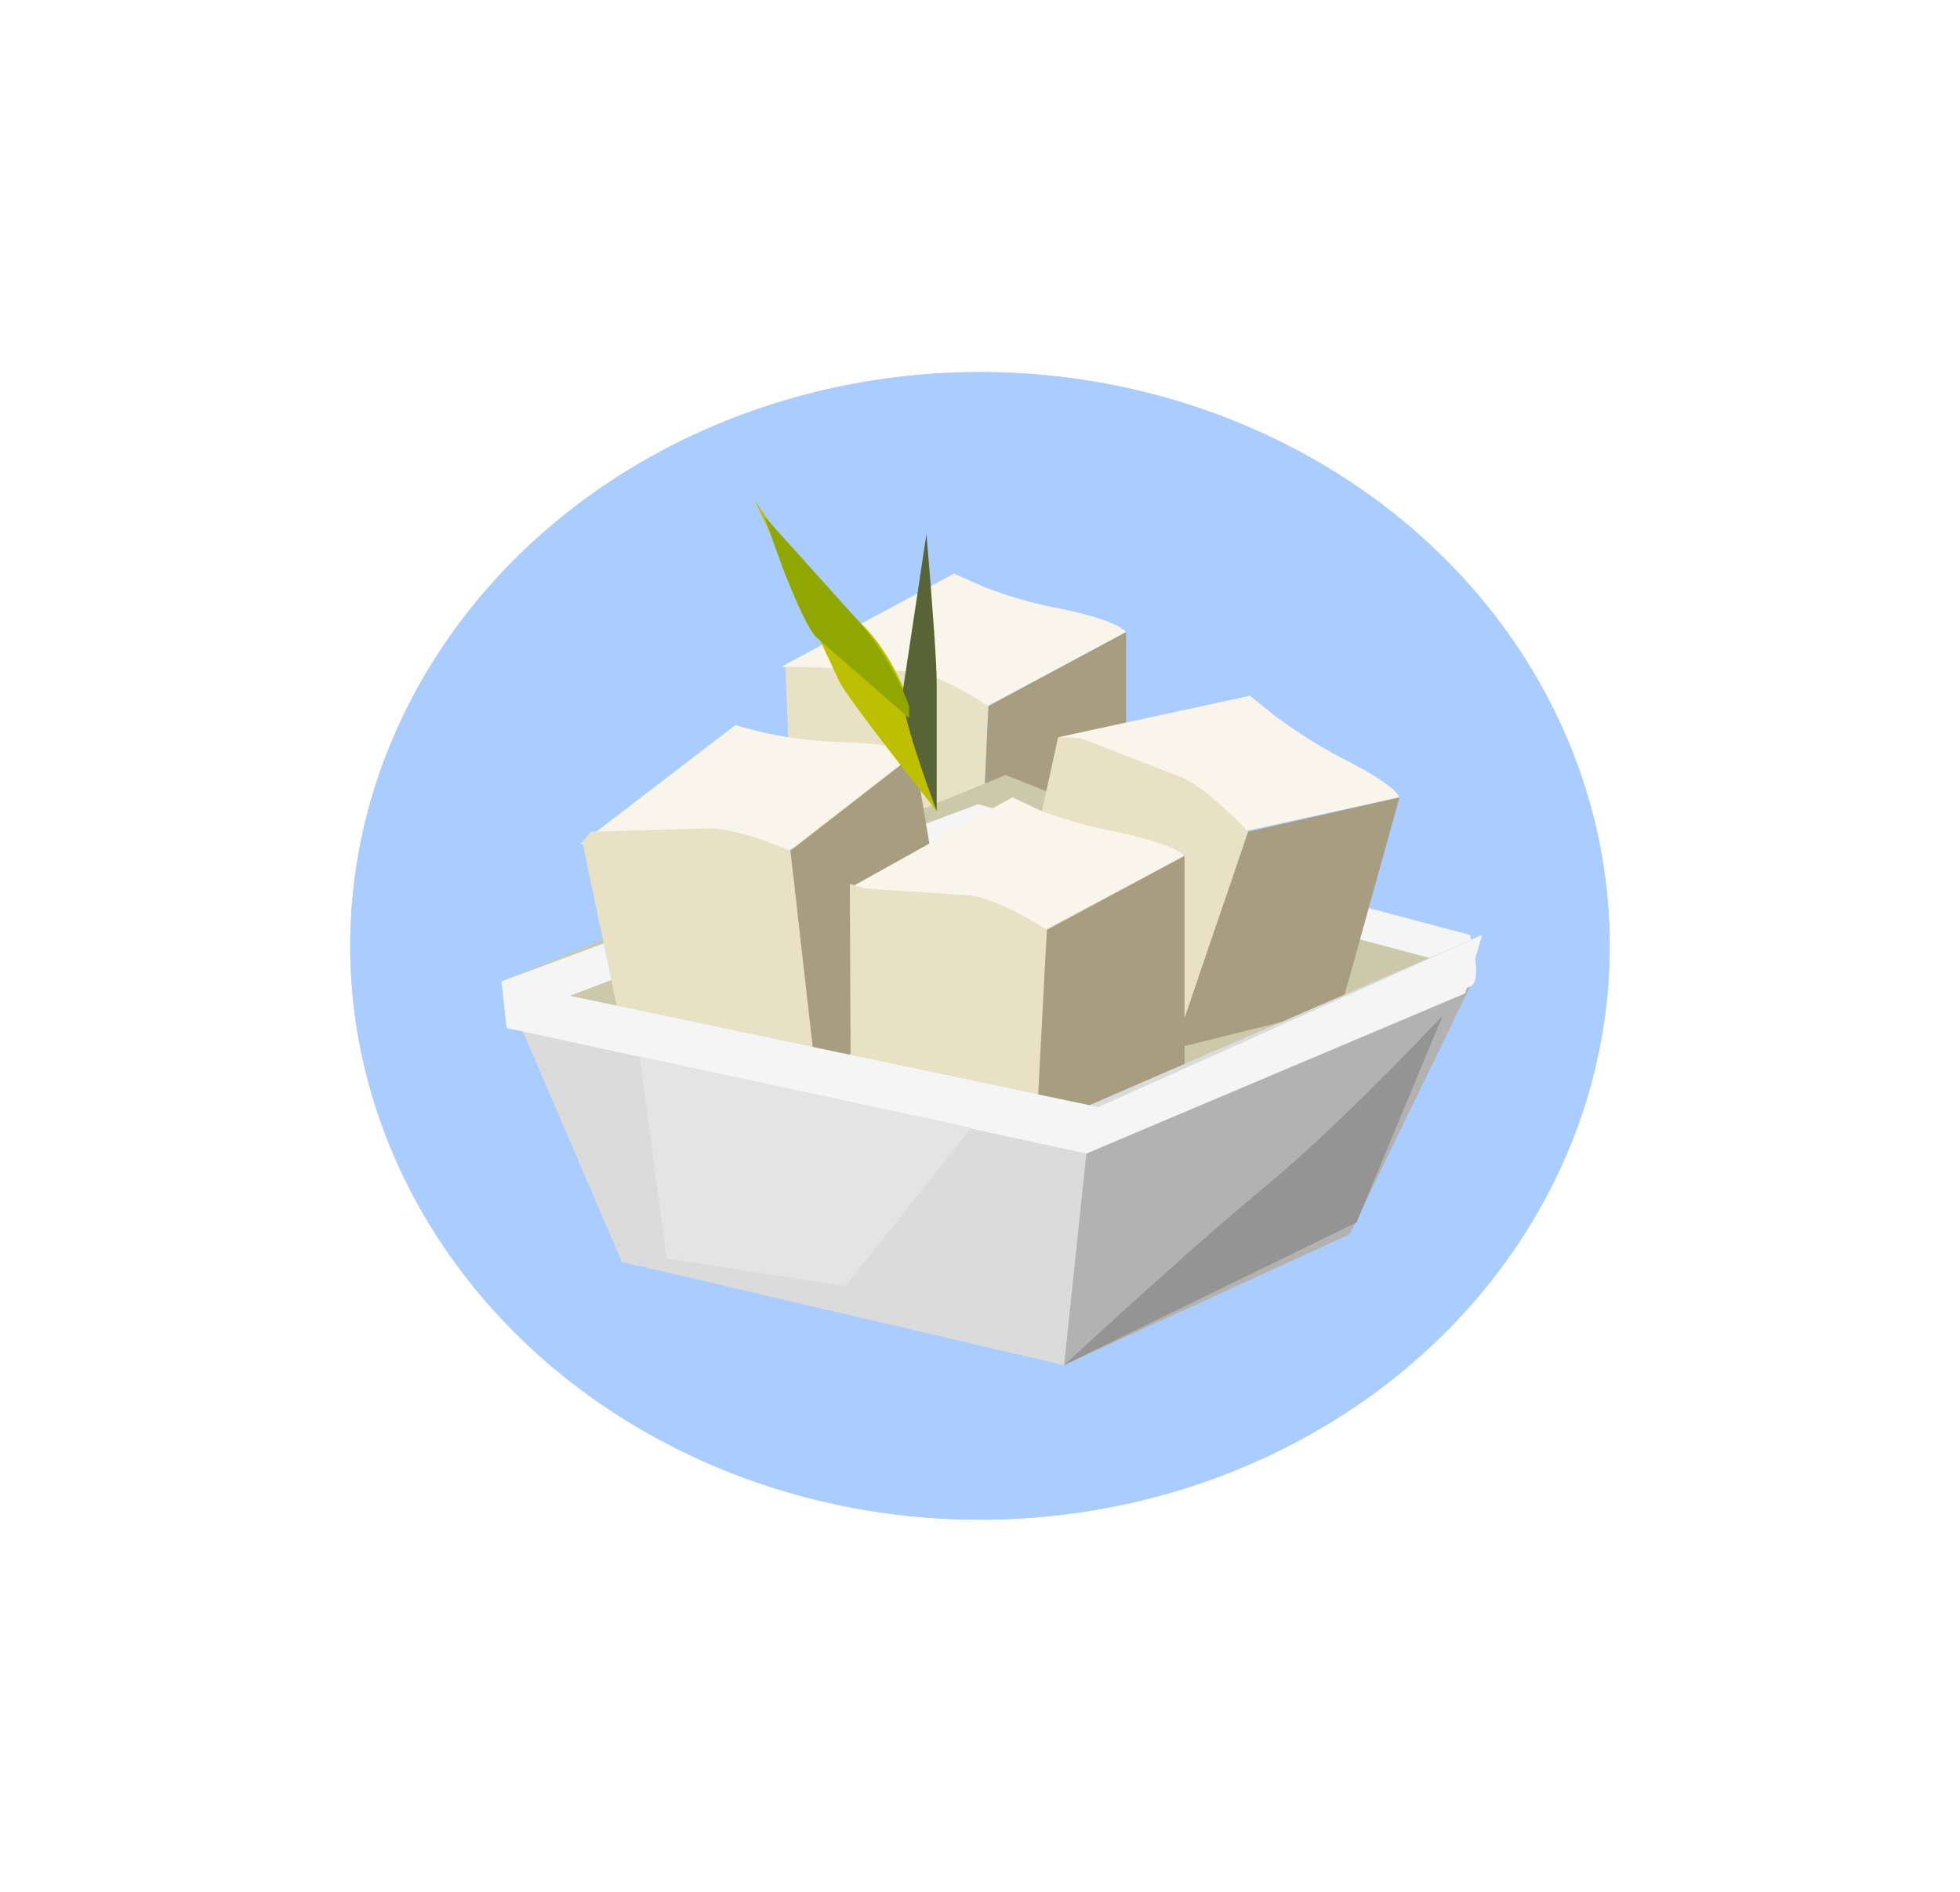 <?xml version="1.0" encoding="UTF-8"?>
<svg version="1.0" viewBox="0 0 1909.5 1842.8" xmlns="http://www.w3.org/2000/svg">
<defs>
<filter id="b" x="-.278" y="-.324" width="1.556" height="1.649" color-interpolation-filters="sRGB">
<feGaussianBlur stdDeviation="5.847"/>
</filter>
<filter id="a" color-interpolation-filters="sRGB">
<feGaussianBlur stdDeviation="0.702"/>
</filter>
</defs>
<g transform="translate(988.16 777.63)">
<g transform="translate(129.43 111.43)" fill-rule="evenodd">
<path transform="matrix(24.321 0 0 25.833 -629.09 -394.64)" d="m44.394 16.529a25.224 21.637 0 1 1-50.448 0 25.224 21.637 0 1 1 50.448 0z" fill="#acf" filter="url(#b)"/>
<path transform="matrix(24.321 0 0 25.833 -629.09 -394.64)" d="m44.394 16.529a25.224 21.637 0 1 1-50.448 0 25.224 21.637 0 1 1 50.448 0z" fill="#acf" filter="url(#a)"/>
<path d="m-355.85-239.78 167.69-90.503 30.158 13.437c23.409 8.877 46.908 15.656 70.408 20.064 38.001 7.813 60.345 15.656 67.003 23.5l-144.19 77.066c-22.314-6.627-52.472-13.893-90.473-21.737l-100.6-21.828z" fill="#f9f5ea"/>
<path d="m-331.92-239.38 105.15 4.588c19 3.435 42.987 14.592 72.08 33.593l-10.093 222.9-23.378-9.971-155.93-50.344-8.421-200.76h20.584z" fill="#e8e1c5"/>
<path d="m-154.68-201.2 134.1-72.08v211.25c-14.501 11.187-31.252 22.345-50.252 33.502-17.936 11.157-49.158 27.908-93.938 50.222l10.093-222.9z" fill="#a79e81"/>
<path d="m-243.49-83.851c20.064-5.594 34.079-1.672 41.892 11.735 7.843 14.501-0.578 25.658-25.172 33.502-23.5 7.843-36.329 3.314-38.579-13.437-1.064-16.72 6.171-27.3 21.858-31.799z" fill="#c1aa76"/>
<path d="m-114.4 217.88-514.69-150.91 491.16-201.07 452.57 179.33-429.04 172.65z" fill="#ccc8ab"/>
<path d="m297.89 50.216-457.65-122.33-440.81 167.57-28.52-28.489 464.31-172.56 479.42 127.29c7.843 30.158 7.843 47.03 0 50.344-4.408 3.344-8.299 0.486-11.643-8.421l-5.107-13.407z" fill="#f5f5f5"/>
<path d="m-85.918-171.04 185.96-40.251 25.172 20.186c21.28 15.565 42.531 28.972 63.659 40.159 33.623 16.842 52.624 29.671 57.001 38.579l-160.91 35.258c-18.996-12.343-45.232-27.418-78.734-45.358l-92.145-48.58z" fill="#f9f5ea"/>
<path d="m-65.226-170.1 101.64 39.346c16.72 8.907 37.393 26.236 61.987 51.894l-72.08 211.25-18.423-16.75-137.38-90.474 42.737-196.21 21.519 0.936z" fill="#e8e1c5"/>
<path d="m245.88-112.37-56.88 204.51-162.68 40.25 72.081-211.26 147.48-33.5z" fill="#a79e81"/>
<path d="m-20.587 10.057c21.25 0 33.593 7.843 36.906 23.409 3.344 14.501-7.813 22.314-33.471 23.5-23.53 1.094-34.079-6.172-31.951-21.828 3.344-16.751 12.829-25.081 28.516-25.081z" fill="#c1aa76"/>
<path d="m-552.02-67.13 150.94-115.64c32.407 10.093 67.581 15.656 105.58 16.72 36.937 1.216 59.737 5.107 68.736 11.765l-130.72 100.6c-23.53-3.344-54.296-5.594-92.297-6.658l-102.24-6.779z" fill="#f9f5ea"/>
<path d="m-541.93-78.865 117.35-3.344c19 1.064 44.628 8.451 77.066 21.737l25.172 221.35-23.409-6.749-162.67-23.409-41.746-199.82 8.245-9.762z" fill="#e8e1c5"/>
<path d="m-347.52-60.351 120.75-93.938 35.174 209.61c-13.437 13.407-28.516 26.844-45.267 40.129-15.656 14.592-44.051 36.329-85.487 65.422l-25.172-221.23z" fill="#a79e81"/>
<path d="m-288.93-24.568 157.65-87.799 28.485 13.407c24.716 8.907 48.702 15.687 72.232 20.095 36.785 7.813 59.129 15.656 66.973 23.5l-145.82 77.068c-22.345-6.658-51.894-13.893-88.831-21.737l-90.68-24.531z" fill="#f9f5ea"/>
<path d="m-275.23-23.593 103.83 6.837c19 3.314 43.564 14.471 73.722 33.471l-11.735 223.02-21.737-10.093-157.6-50.344-0.901-207.4 14.42 4.506z" fill="#e8e1c5"/>
<path d="m-13.838 189.39-95.58 50.344 11.735-223.02 134.1-72.08v211.25l-50.252 33.502z" fill="#a79e81"/>
<path d="m197.33 313.36-278.26 127.41-430.84-100.56-117.32-273.24 553.14 129.08 402.36-174.35-129.08 291.66z" fill="#dbdbdb"/>
<path d="m-59.196 234.63 373.84-162.59-117.31 241.32-278.26 127.41 21.734-206.14z" fill="#b2b2b2"/>
<path d="m326.41 21.7-16.75 57.002-368.86 155.93-564.9-122.3-4.99-45.363 581.66 122.42 373.84-167.69z" fill="#f5f5f5"/>
<path d="m-468.18 336.86-26.215-196.79 322.99 69.382-122.45 154.25-174.32-26.844z" fill="#e4e4e4"/>
<path d="m287.8 100.56-83.73 201.16-285 139.05c84.907-78.25 149.75-135.7 194.41-172.64 44.75-36.82 102.85-92.75 174.32-167.57z" fill="#949494"/>
<path d="m-205.03-98.96c-51.286-64.814-82.66-106.16-93.817-124.1l-83.845-179.3c29.093 44.659 62.595 83.845 100.6 117.32 36.937 33.502 62.595 95.61 77.066 186.08z" fill="#bdbf02"/>
<path d="m-215-368.86c6.658 78.251 9.971 126.8 9.971 145.8v124.1c-22.314-60.315-33.471-98.316-33.471-114l23.5-155.89z" fill="#586436"/>
<path d="m-372.57-385.61 90.473 100.57c22.314 25.658 39.065 53.688 50.222 83.845v11.765l-90.473-78.859c-6.658-6.658-17.328-28.485-31.83-65.301-6.658-17.936-12.829-35.265-18.392-52.016z" fill="#90a701"/>
</g>
</g>
</svg>
